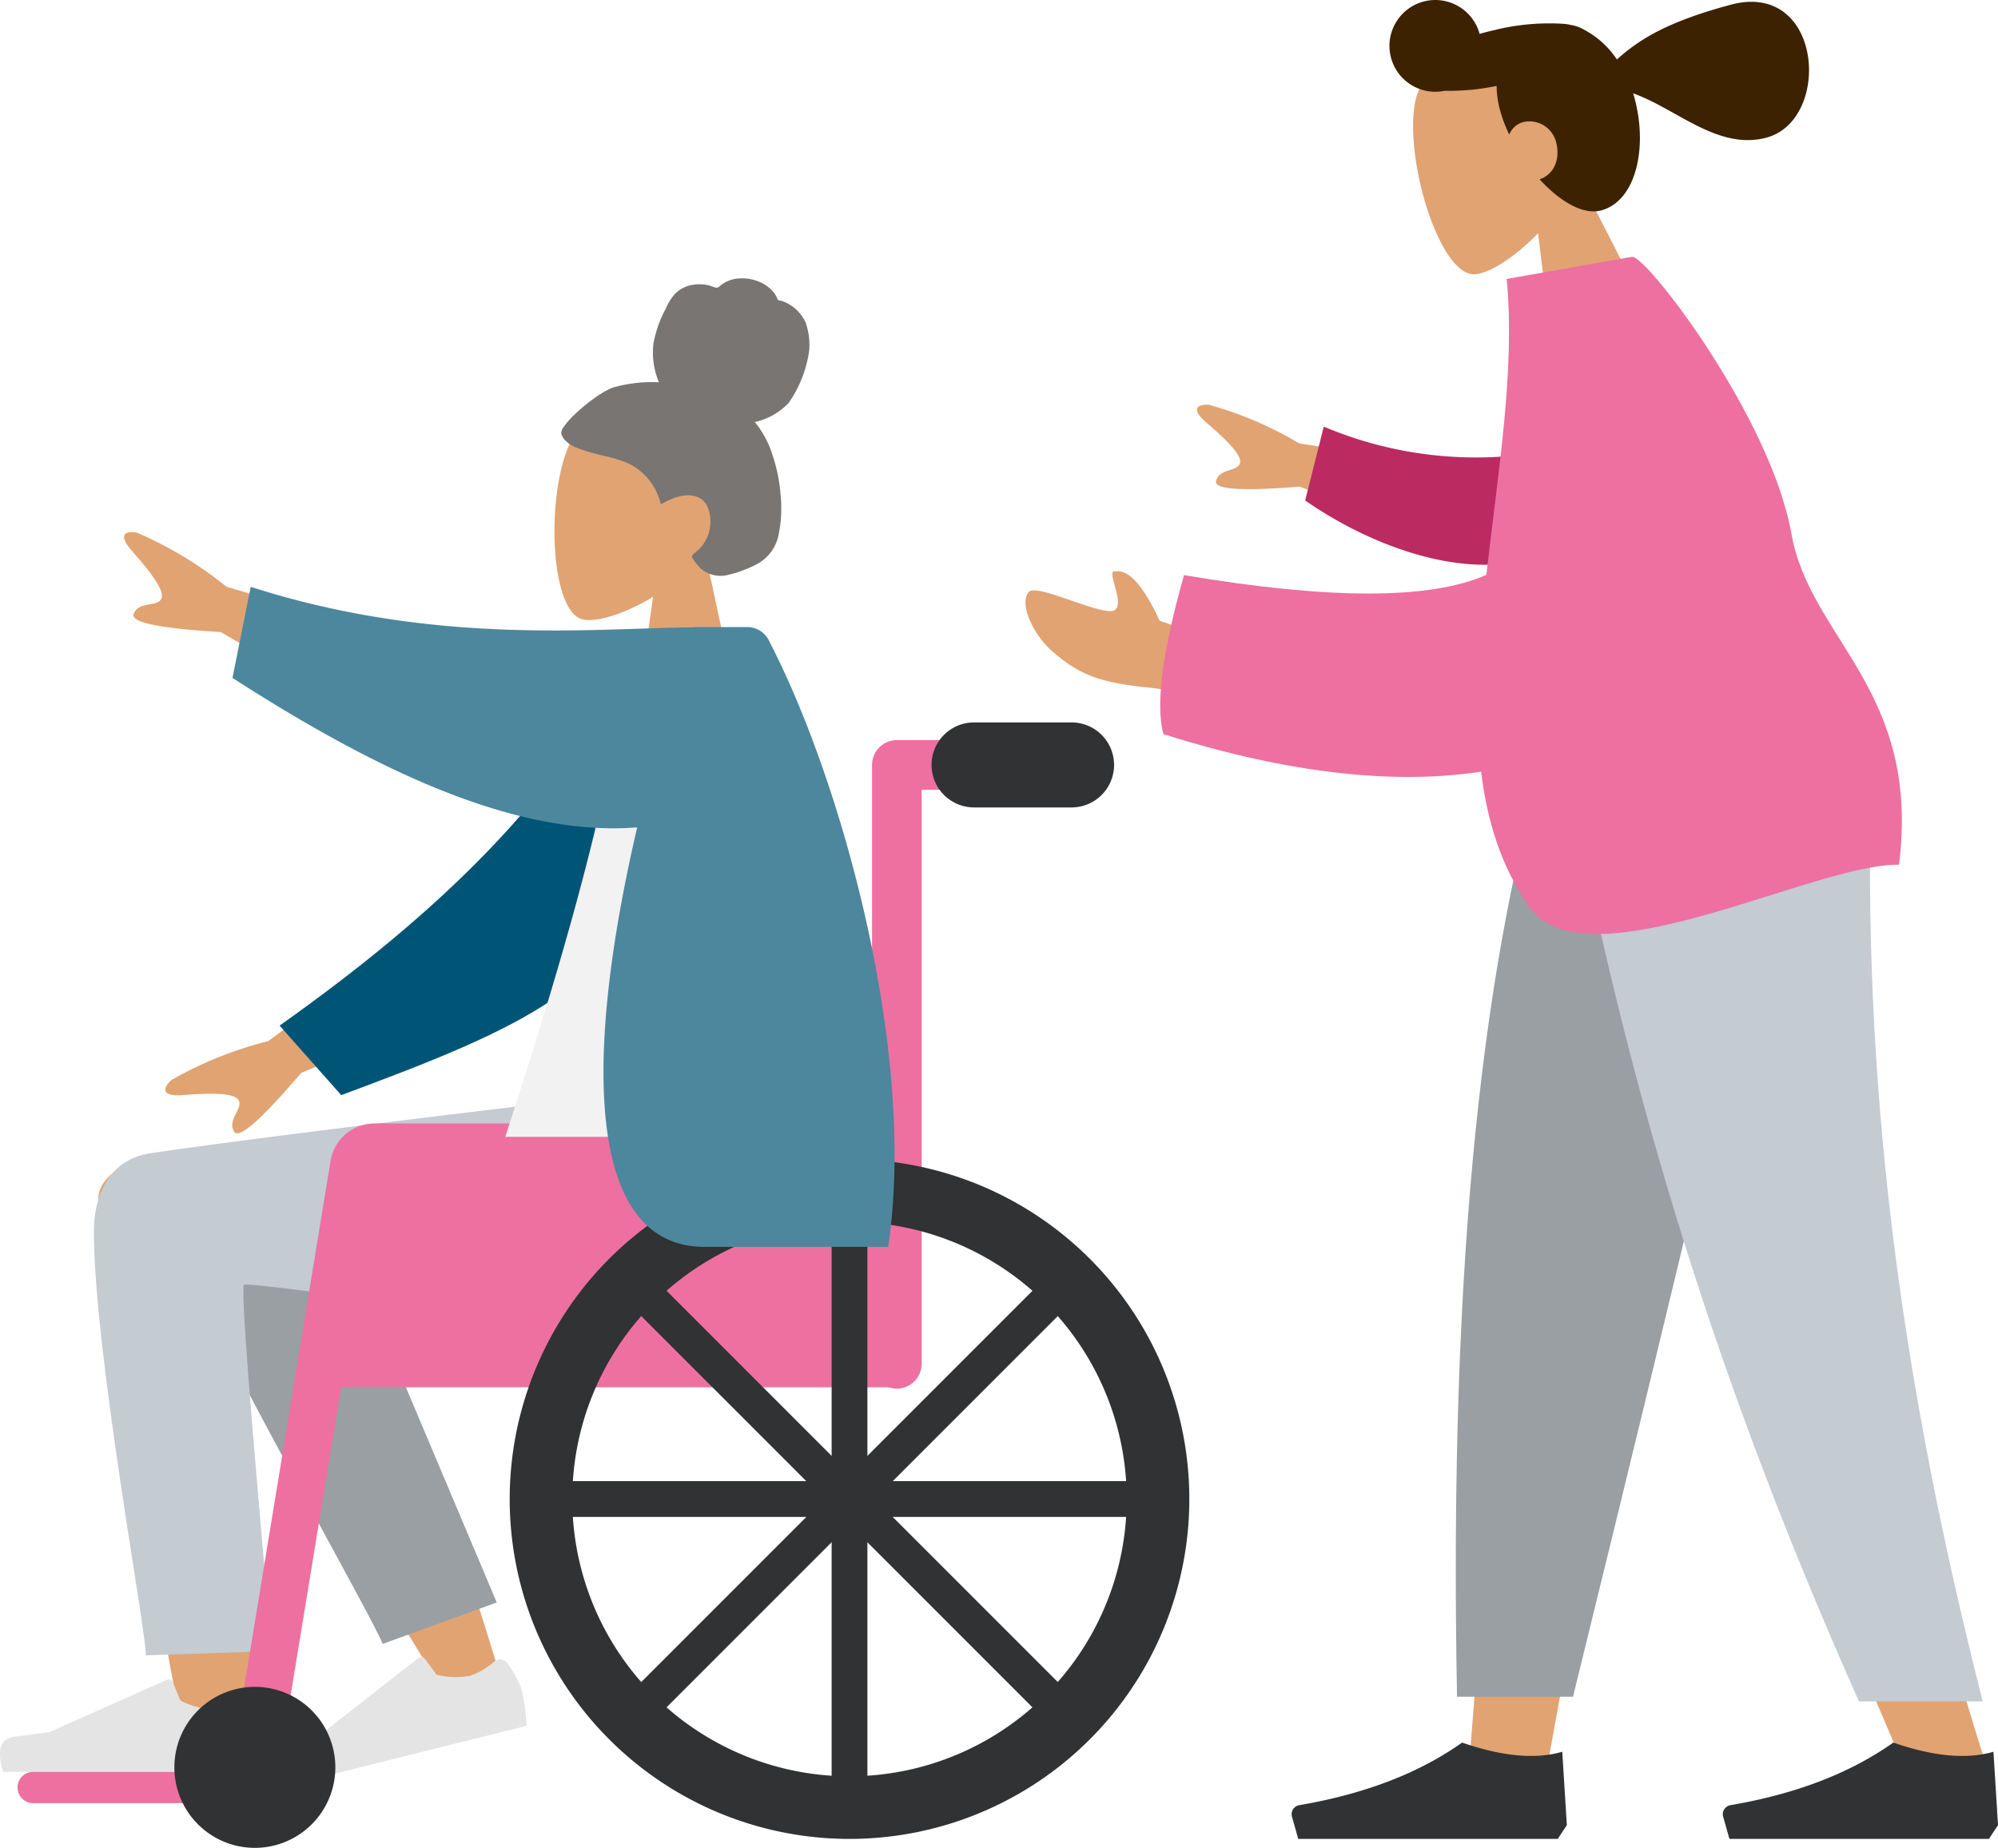 <?xml version="1.0" encoding="UTF-8"?>
<svg xmlns="http://www.w3.org/2000/svg" width="282" height="260.773" viewBox="0 0 282 260.773">
  <g id="Gruppe_424" data-name="Gruppe 424" transform="translate(-14663.69 2161.262)">
    <g id="Gruppe_425" data-name="Gruppe 425" transform="translate(14663.689 -2121.99)">
      <line id="Linie_42" data-name="Linie 42" x2="13.764" transform="translate(126.818 68.675)" fill="none" stroke="#ed70a0" stroke-linecap="round" stroke-width="7"></line>
      <line id="Linie_43" data-name="Linie 43" x2="13.764" transform="translate(137.479 68.675)" fill="none" stroke="#303233" stroke-linecap="round" stroke-width="12"></line>
      <line id="Linie_41" data-name="Linie 41" y1="84.522" transform="translate(126.582 68.675)" fill="none" stroke="#ed70a0" stroke-linecap="round" stroke-width="7"></line>
      <path id="Pfad_42" data-name="Pfad 42" d="M756.683,429.607c2.908-3.413,4.876-7.6,4.547-12.284-.948-13.5-19.747-10.534-23.4-3.717s-3.223,24.105,1.5,25.323c1.885.486,5.9-.7,9.987-3.167l-2.565,18.147H761.9Z" transform="translate(-657.141 -390.804)" fill="#e1a372" fill-rule="evenodd"></path>
      <path id="Pfad_43" data-name="Pfad 43" d="M744.362,396.221a19.775,19.775,0,0,1,6.338-.7,10.9,10.9,0,0,1-.772-5.51,16.793,16.793,0,0,1,1.788-4.982,6.819,6.819,0,0,1,1.322-2.06,4.517,4.517,0,0,1,2.139-1.149,5.725,5.725,0,0,1,2.464,0c.358.075.68.239,1.031.33s.534-.132.8-.358a4.505,4.505,0,0,1,2.349-.911,6.051,6.051,0,0,1,2.672.32,5.23,5.23,0,0,1,2.226,1.427,3.728,3.728,0,0,1,.666,1.022c.065.155.076.247.23.3s.311.054.459.1a5.77,5.77,0,0,1,3.318,3.008,9.535,9.535,0,0,1,.522,3.918,17.03,17.03,0,0,1-2.9,7.448,9.261,9.261,0,0,1-4.787,2.7,13.692,13.692,0,0,1,2.5,4.665,22.843,22.843,0,0,1,1.145,5.666,18.489,18.489,0,0,1-.285,5.586,6.053,6.053,0,0,1-2.707,3.941,12.974,12.974,0,0,1-2.084.979,13.706,13.706,0,0,1-2.147.688,4.305,4.305,0,0,1-4.077-.871,7.651,7.651,0,0,1-1.1-1.392c-.1-.176-.163-.291-.039-.463a3.275,3.275,0,0,1,.577-.525,5.439,5.439,0,0,0,1.923-3.6c.172-1.478-.226-3.386-1.663-4.031-1.774-.8-3.728.118-5.3.97a8.675,8.675,0,0,0-4.2-5.58c-2.387-1.2-5.125-1.34-7.578-2.37a4.527,4.527,0,0,1-1.761-1.12,2.277,2.277,0,0,1-.505-.827,1.34,1.34,0,0,1,.351-1.039c1.048-1.641,5.026-4.956,7.1-5.587" transform="translate(-657.695 -380.842)" fill="#787573" fill-rule="evenodd"></path>
      <path id="Pfad_44" data-name="Pfad 44" d="M649.243,580.129c-4.531-6.145-15.857-2.077-15.85,3.01.018,13.356,12.207,76.766,12.843,80.769s7.453,5.313,7.85.311c.632-7.96,1.805-35.551.631-48.388-.343-3.75-.7-7.374-1.069-10.769q9.61,17.262,29.224,48.8l7.267-3.321q-8.56-28.2-14.039-39.823c-6.253-13.263-12.118-24.621-14.585-28.622-3.26-5.284-8.548-4.583-12.273-1.966" transform="translate(-619.51 -453.226)" fill="#e1a372" fill-rule="evenodd"></path>
      <path id="Pfad_45" data-name="Pfad 45" d="M695.713,640.264l-24.945-59.091c-5.976-9.612-22.73,1.956-20.692,7.531,4.626,12.658,28.156,53.636,29.534,57.407Z" transform="translate(-625.601 -453.391)" fill="#999fa3" fill-rule="evenodd"></path>
      <path id="Pfad_46" data-name="Pfad 46" d="M632.393,582.978c0,16.749,7.342,56.12,7.347,59.808l17.784-.6q-4.663-51.345-3.933-51.693c1.1-.522,44.9,6.063,58.035,6.559,18.944.717,26.78-10.9,27.416-32.959H702.347q-47.066,5.618-61.867,7.815c-6.336.94-8.087,6.456-8.087,11.07" transform="translate(-619.141 -448.451)" fill="#c4cbd1" fill-rule="evenodd"></path>
      <path id="Pfad_47" data-name="Pfad 47" d="M705.6,690.054a13.555,13.555,0,0,1,2.051,3.849,31.661,31.661,0,0,1,.653,4.972l-34.535,8.61q-2.456-4.115.356-5.193t4.659-1.843l14.268-11.158a.631.631,0,0,1,.886.108l.011.015,1.656,2.245a11.345,11.345,0,0,0,4.676.165,10.2,10.2,0,0,0,3.492-2.041,1.262,1.262,0,0,1,1.774.2c.019.023.037.047.054.072" transform="translate(-633.982 -494.592)" fill="#e4e4e4" fill-rule="evenodd"></path>
      <path id="Pfad_48" data-name="Pfad 48" d="M646.936,698a13.54,13.54,0,0,1,1.059,4.231,31.649,31.649,0,0,1-.569,4.982H611.833q-1.388-4.586,1.6-4.953t4.966-.66l16.543-7.375a.631.631,0,0,1,.834.319l.007.016,1.063,2.58a11.35,11.35,0,0,0,4.5,1.291,10.193,10.193,0,0,0,3.883-1.135,1.261,1.261,0,0,1,1.673.621c.013.027.024.055.035.083" transform="translate(-611.393 -496.443)" fill="#e4e4e4" fill-rule="evenodd"></path>
      <path id="Pfad_49" data-name="Pfad 49" d="M646.63,714.842H617.6a2.209,2.209,0,1,0,0,4.417H646.63a2.209,2.209,0,0,0,0-4.417" transform="translate(-612.868 -504.069)" fill="#ed70a0" fill-rule="evenodd"></path>
      <path id="Pfad_50" data-name="Pfad 50" d="M761.227,569.842H693.7a6.31,6.31,0,0,0-6.311,6.31v30.922h77.62a2.524,2.524,0,0,0,2.524-2.524v-28.4a6.31,6.31,0,0,0-6.311-6.31" transform="translate(-639.432 -450.572)" fill="#ed70a0" fill-rule="evenodd"></path>
      <path id="Pfad_51" data-name="Pfad 51" d="M684.849,569.842h-1.385a6.311,6.311,0,0,0-6.227,5.288l-13.844,84.322h6.743" transform="translate(-630.577 -450.572)" fill="#ed70a0" fill-rule="evenodd"></path>
      <path id="Pfad_52" data-name="Pfad 52" d="M661.752,695.842A11.359,11.359,0,1,0,673.111,707.2a11.359,11.359,0,0,0-11.359-11.359" transform="translate(-625.781 -497.059)" fill="#303233" fill-rule="evenodd"></path>
      <path id="Pfad_53" data-name="Pfad 53" d="M773.354,673.763a47.961,47.961,0,1,0-47.96-47.961,47.96,47.96,0,0,0,47.96,47.961m0-8.835A39.126,39.126,0,1,1,812.479,625.8a39.125,39.125,0,0,1-39.126,39.126" transform="translate(-653.453 -453.524)" fill="#303233" fill-rule="evenodd"></path>
      <rect id="Rechteck_2" data-name="Rechteck 2" width="5.048" height="83.3" transform="translate(117.378 130.629)" fill="#303233"></rect>
      <path id="Pfad_54" data-name="Pfad 54" d="M754.879,605.543l-1.785,1.785a1.263,1.263,0,0,0,0,1.785l57.117,57.117a1.263,1.263,0,0,0,1.785,0l1.785-1.785a1.262,1.262,0,0,0,0-1.785l-57.117-57.117a1.262,1.262,0,0,0-1.785,0" transform="translate(-663.535 -463.607)" fill="#303233" fill-rule="evenodd"></path>
      <path id="Pfad_55" data-name="Pfad 55" d="M735.393,651.1v2.524a1.262,1.262,0,0,0,1.262,1.262h80.776a1.262,1.262,0,0,0,1.262-1.262V651.1a1.262,1.262,0,0,0-1.262-1.262H736.655a1.262,1.262,0,0,0-1.262,1.262" transform="translate(-657.141 -480.088)" fill="#303233" fill-rule="evenodd"></path>
      <path id="Pfad_56" data-name="Pfad 56" d="M753.094,664.445l1.785,1.785a1.262,1.262,0,0,0,1.785,0l57.118-57.117a1.263,1.263,0,0,0,0-1.785L812,605.543a1.262,1.262,0,0,0-1.785,0L753.094,662.66a1.262,1.262,0,0,0,0,1.785" transform="translate(-663.535 -463.607)" fill="#303233" fill-rule="evenodd"></path>
      <path id="Pfad_57" data-name="Pfad 57" d="M677.509,452.49l-23.92-7.181a54.178,54.178,0,0,0-12.627-7.619c-1.15-.217-3.055-.091-.675,2.609s4.762,5.647,4.082,6.778-3.155.278-3.872,2.072q-.717,1.792,12.306,2.568l18.6,10.945Zm2.113,42.171-20.13,14.782a54.177,54.177,0,0,0-13.684,5.5c-.865.788-1.911,2.385,1.677,2.11s7.375-.405,7.871.819-1.677,2.688-.676,4.339q1,1.651,9.458-8.282l19.933-8.266Z" transform="translate(-621.632 -401.79)" fill="#e1a372" fill-rule="evenodd"></path>
      <path id="Pfad_58" data-name="Pfad 58" d="M723.721,464.45c-10.962,20.44-26.813,36.108-49.794,52.4l8.7,9.811c25.659-9.535,39.2-15.289,45.851-34.6,1.669-4.847,2.835-20.3,3.836-28.427Z" transform="translate(-634.464 -411.386)" fill="#005576" fill-rule="evenodd"></path>
      <path id="Pfad_59" data-name="Pfad 59" d="M772.985,530.783H724.393q16.51-50.354,16.868-69.119c.012-.638,1.19-1.762,1.711-1.615a17.927,17.927,0,0,0,12.234-1.207c11.52,18.527,15.5,41.338,17.778,71.941" transform="translate(-653.083 -409.62)" fill="#f2f2f2" fill-rule="evenodd"></path>
      <path id="Pfad_60" data-name="Pfad 60" d="M728.554,455.552c-13.929.114-36.527,2.657-62.589-5.709L663.392,462.7c19.7,12.669,39.643,22.482,57.12,21.088-7.589,32.554-7.24,59.2,9.516,59.2h25.909c4.115-27.654-6.7-66-16.726-85.338a3.419,3.419,0,0,0-3.119-2.13h-7.528c0,.009-.007.02-.01.03" transform="translate(-630.577 -406.3)" fill="#4c879e" fill-rule="evenodd"></path>
    </g>
    <g id="Gruppe_423" data-name="Gruppe 423" transform="translate(14808.428 -2161.262)">
      <path id="Pfad_234" data-name="Pfad 234" d="M35.736,15.264,13.4,7.7A51.144,51.144,0,0,0,1.735.092C.656-.15-1.146-.094,1.011,2.532S5.319,8.018,4.641,9.064,1.653,9.223.918,10.892q-.735,1.669,11.529,2.83l17.19,10.942Z" transform="translate(24.104 57.323) rotate(-10)" fill="#e1a372" fill-rule="evenodd"></path>
      <g id="Gruppe_422" data-name="Gruppe 422">
        <path id="Pfad_61" data-name="Pfad 61" d="M459.993,365.02c1.975-4.154,2.815-8.822,1.245-13.379-4.525-13.131-22.365-5.2-24.179,2.53s3.207,24.742,8.214,24.694c2-.019,5.659-2.264,9.055-5.79l2.276,18.662,15.008-4.021Z" transform="translate(-381.978 -340.161)" fill="#e1a372" fill-rule="evenodd"></path>
        <path id="Pfad_62" data-name="Pfad 62" d="M424.111,362.742c2.818,3.073,6.113,5.074,8.684,4.385,4.884-1.309,6.607-8.769,4.726-15.79-.065-.247-.137-.49-.211-.731,6.116,2.161,11.971,8.083,18.807,6.251,9.3-2.492,7.968-22.242-5.026-18.76-8.838,2.368-12.84,4.821-16.076,7.73a12.6,12.6,0,0,0-4.6-4.188,5.217,5.217,0,0,0-1.78-.66,7.137,7.137,0,0,0-1.384-.2,32.264,32.264,0,0,0-9.6.918q-1.034.238-2.013.516a6.474,6.474,0,1,0-4.913,8.03,32.675,32.675,0,0,0,7.313-.685,13.514,13.514,0,0,0,.5,3.463,19.573,19.573,0,0,0,1.283,3.395,3.024,3.024,0,0,1,1.846-1.721,3.882,3.882,0,0,1,4.757,2.746c.657,2.453-.283,4.605-2.312,5.3" transform="translate(-351.544 -337.432)" fill="#3c2200" fill-rule="evenodd"></path>
        <path id="Pfad_63" data-name="Pfad 63" d="M451.905,506.235l-23.714,81.717-11.154,61.355H405.842l11.175-143.072Z" transform="translate(-343.129 -401.449)" fill="#e1a372" fill-rule="evenodd"></path>
        <path id="Pfad_64" data-name="Pfad 64" d="M403.864,506.235c-1.655,42.452-1,65.606-.632,69.463s2.473,29.688,16.8,74.9H408.388c-18.974-43.377-25.6-69.208-27.773-74.9s-8.6-28.85-17.986-69.463Z" transform="translate(-284.43 -401.449)" fill="#e1a372" fill-rule="evenodd"></path>
        <path id="Pfad_65" data-name="Pfad 65" d="M453.578,506.235q-9.253,42.179-32.006,134.656H405.2c-1.209-63.28,3.936-104.928,12.845-134.656Z" transform="translate(-344.292 -401.449)" fill="#999fa3" fill-rule="evenodd"></path>
        <path id="Pfad_66" data-name="Pfad 66" d="M407.253,506.235c-1.621,42.452,2.579,84.275,15.589,135.317H405.371c-19.008-42.729-32.632-84.346-41.943-135.317Z" transform="translate(-287.736 -401.449)" fill="#c4cbd1" fill-rule="evenodd"></path>
        <path id="Pfad_67" data-name="Pfad 67" d="M398.8,745.239l-.643-10.358q-5.643,1.65-14.135-1.295-9.131,6.468-22.99,8.833a1.3,1.3,0,0,0-1.058,1.494,1.229,1.229,0,0,0,.031.135l.888,3.133h36.622Z" transform="translate(-261.536 -487.67)" fill="#303233" fill-rule="evenodd"></path>
        <path id="Pfad_68" data-name="Pfad 68" d="M496.831,745.239l-.643-10.358q-5.643,1.65-14.135-1.295-9.131,6.468-22.99,8.833a1.3,1.3,0,0,0-1.058,1.494,1.215,1.215,0,0,0,.031.135l.888,3.133h36.622Z" transform="translate(-420.424 -487.67)" fill="#303233" fill-rule="evenodd"></path>
        <path id="Pfad_69" data-name="Pfad 69" d="M510.062,461.284,499.4,457.658q-3.418-7.424-6.272-6.971c-1.577-.421,2.117,5.689-.746,5.608s-10.489-3.908-11.471-2.685c-1.453,1.809.894,6.164,3.106,8.147,4.132,3.7,7.186,4.682,14.431,5.391a38.559,38.559,0,0,1,12.78,3.988Z" transform="translate(-480.462 -370.052)" fill="#e1a372" fill-rule="evenodd"></path>
        <path id="Pfad_70" data-name="Pfad 70" d="M491.214,438.005a55.21,55.21,0,0,1-30.654-3.586l-2.628,10.423c8.938,6.208,20.729,10.525,30.035,8.613a8.58,8.58,0,0,0,3.246-15.45" transform="translate(-418.458 -374.214)" fill="#bc2a62" fill-rule="evenodd"></path>
        <path id="Pfad_71" data-name="Pfad 71" d="M427.842,440.692q-11.8,5.254-42.677.039-4.578,16.18-2.915,22.433c18.147,5.75,33.071,7.108,44.849,5.3.855,7.028,2.87,13.5,6.784,19.054,8.046,11.412,40.283-6.155,52.2-5.918,3.083-24.706-12.547-31.769-15.2-46.761-2.908-16.417-20.548-39.367-22.488-39.025l-17.69,3.119c1.235,12.712-1.241,27.4-2.865,41.763" transform="translate(-362.791 -359.57)" fill="#ed70a0" fill-rule="evenodd"></path>
      </g>
    </g>
  </g>
</svg>
